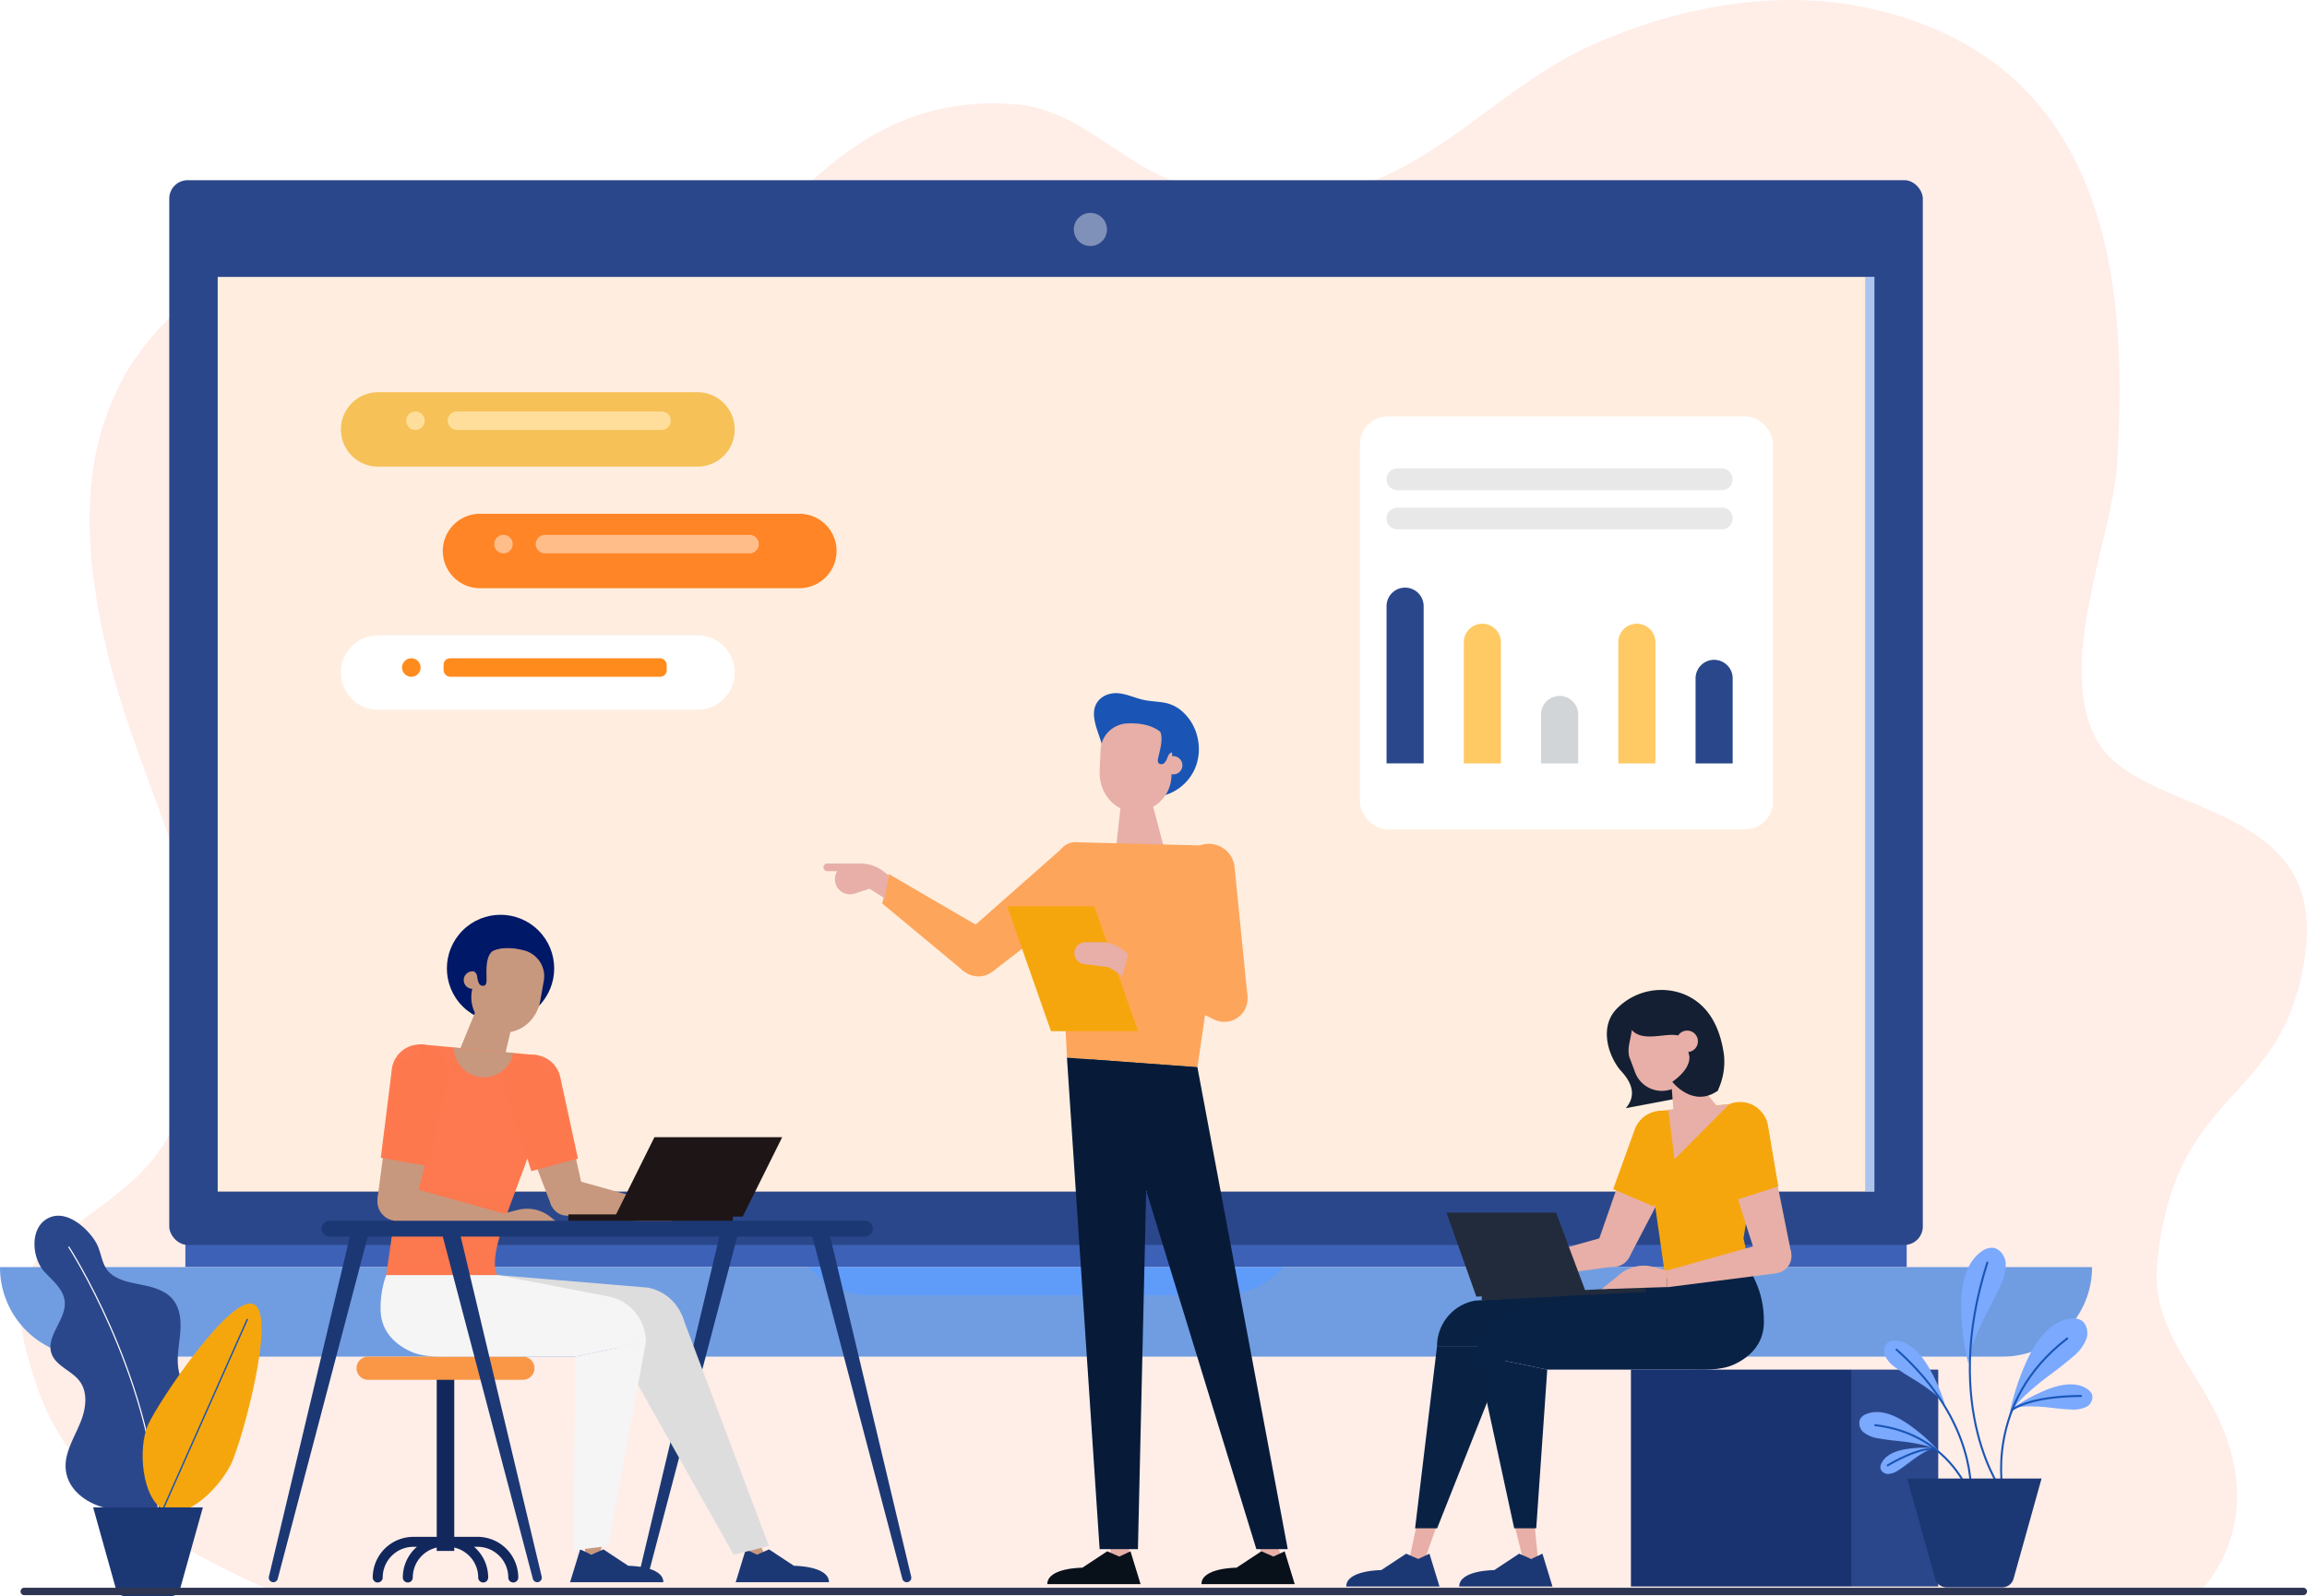 <svg xmlns="http://www.w3.org/2000/svg" xmlns:xlink="http://www.w3.org/1999/xlink" width="575.124" height="398.028" viewBox="0 0 575.124 398.028">
  <defs>
    <filter id="Rectangle_164981" x="337.325" y="102.129" width="104.671" height="104.671" filterUnits="userSpaceOnUse">
      <feOffset dx="1.714" dy="1.714" input="SourceAlpha"/>
      <feGaussianBlur result="blur"/>
      <feFlood flood-color="#81acea" flood-opacity="0.4"/>
      <feComposite operator="in" in2="blur"/>
      <feComposite in="SourceGraphic"/>
    </filter>
    <filter id="Path_146155" x="84.136" y="96.092" width="99.026" height="20.271" filterUnits="userSpaceOnUse">
      <feOffset dx="0.857" dy="1.714" input="SourceAlpha"/>
      <feGaussianBlur result="blur-2"/>
      <feFlood flood-color="#81acea" flood-opacity="0.4"/>
      <feComposite operator="in" in2="blur-2"/>
      <feComposite in="SourceGraphic"/>
    </filter>
    <filter id="Path_146156" x="84.136" y="156.713" width="99.026" height="20.271" filterUnits="userSpaceOnUse">
      <feOffset dx="0.857" dy="1.714" input="SourceAlpha"/>
      <feGaussianBlur result="blur-3"/>
      <feFlood flood-color="#81acea" flood-opacity="0.4"/>
      <feComposite operator="in" in2="blur-3"/>
      <feComposite in="SourceGraphic"/>
    </filter>
    <filter id="Path_146157" x="109.531" y="126.402" width="99.027" height="20.272" filterUnits="userSpaceOnUse">
      <feOffset dx="0.857" dy="1.714" input="SourceAlpha"/>
      <feGaussianBlur result="blur-4"/>
      <feFlood flood-color="#81acea" flood-opacity="0.4"/>
      <feComposite operator="in" in2="blur-4"/>
      <feComposite in="SourceGraphic"/>
    </filter>
  </defs>
  <g id="vidyalaya_belgium_2" transform="translate(0 0)">
    <path id="Path_146179" data-name="Path 146179" d="M678.292,317.452c-4.821,39.172-32.637,32.654-37.029,78.2-1.567,16.256,10.289,26.476,16.18,40.551,6.524,15.557,4.213,29.536-4.6,40.2H169.362c-10.688-4.9-20.887-10.1-29.764-16.36-12.221-8.594-21.893-19.187-26.825-33.711-4.452-13.123-7.882-25.783,3.813-35.737,6.349-5.412,12.958-9.588,18.7-14.6a45.371,45.371,0,0,0,11.033-13.626C167.4,321.239,140.363,285,130.434,243.85c-.958-4-1.835-8.037-2.534-12.089-1.821-10.321-2.668-20.792-1.588-30.991a68.2,68.2,0,0,1,8.478-27.075c7.373-12.892,26.472-31.929,46.995-28.3,15.421,2.734,25.125,17.773,39.049,23.213,17.547,6.854,37.014,1.373,50.159-8.7,25.566-19.6,41.949-56.843,85.644-53.429,14.816,1.156,24.818,13.055,37.809,18.508,17.859,7.506,35.476,7.451,52.543.149,19.628-8.4,33.095-24.015,52.368-32.949a130.571,130.571,0,0,1,20.349-7.438c15.5-4.27,32.458-5.78,48.448-2.489a94.389,94.389,0,0,1,9.65,2.489c53.458,16.74,55.974,71.569,53.458,111.577-1.154,18.331-15.58,49.943-4.923,68.883S682.955,279.573,678.292,317.452Z" transform="translate(-103.499 -80.472)" fill="rgba(252,79,25,0.99)" opacity="0.1"/>
    <g id="Group_317272" data-name="Group 317272" transform="translate(0 44.929)">
      <g id="Group_317271" data-name="Group 317271" transform="translate(0)">
        <g id="Group_317255" data-name="Group 317255" transform="translate(0 0)">
          <rect id="Rectangle_164972" data-name="Rectangle 164972" width="429.115" height="7.181" transform="translate(46.213 263.855)" fill="#3d61b7"/>
          <path id="Path_146066" data-name="Path 146066" d="M1177.084,298.973a22.272,22.272,0,0,1-22.219,22.326H677.76a22.271,22.271,0,0,1-22.218-22.326Z" transform="translate(-655.542 -27.937)" fill="#709de1"/>
          <path id="Path_146067" data-name="Path 146067" d="M812.482,306h87.155a20.765,20.765,0,0,0,15.573-7.03h-118.3A20.767,20.767,0,0,0,812.482,306Z" transform="translate(-595.29 -27.937)" fill="#5c9bff" opacity="0.8" style="mix-blend-mode: multiply;isolation: isolate"/>
          <rect id="Rectangle_164973" data-name="Rectangle 164973" width="437.151" height="265.517" rx="4.594" transform="translate(42.195)" fill="#2b478b"/>
          <rect id="Rectangle_164974" data-name="Rectangle 164974" width="412.995" height="228.08" transform="translate(54.273 24.128)" fill="#ffeedf"/>
          <rect id="Rectangle_164975" data-name="Rectangle 164975" width="2.296" height="228.024" transform="translate(464.972 24.128)" fill="#5c9bff" opacity="0.5"/>
          <path id="Path_146068" data-name="Path 146068" d="M827.5,119.941a4.128,4.128,0,1,0,4.128-4.128A4.127,4.127,0,0,0,827.5,119.941Z" transform="translate(-559.793 -107.648)" fill="#fff" opacity="0.4"/>
        </g>
        <g id="Group_317257" data-name="Group 317257" transform="translate(335.611 201.911)">
          <path id="Path_146069" data-name="Path 146069" d="M724.093,266.085c4.093-4.669-1.132-9.06-1.718-9.952l-.078-.1c-2.978-4.093-4.426-10.486-.6-14.586a15.509,15.509,0,0,1,16.4-3.984c6.705,2.446,9.6,8.7,10.491,15.354a16.669,16.669,0,0,1-1.579,8.931Z" transform="translate(-654.419 -236.576)" fill="#141f33"/>
          <path id="Path_146070" data-name="Path 146070" d="M726.144,243.557c-.432,3.008-1.1,4.241-.687,6.532l.359.959c.024.04.046.08.072.121l-.033-.019,1.091,2.908a7.114,7.114,0,1,0,13.32-5l-1.229-3.271C736.928,242.956,729.491,247.278,726.144,243.557Z" transform="translate(-654.948 -233.538)" fill="#e7afa7"/>
          <path id="Path_146071" data-name="Path 146071" d="M724.175,247.269a2.68,2.68,0,1,0,1.567-3.449A2.681,2.681,0,0,0,724.175,247.269Z" transform="translate(-641.69 -233.498)" fill="#e7afa7"/>
          <path id="Path_146072" data-name="Path 146072" d="M722.785,250.907c.791.758,10.107,12.162,10.107,12.162l-13.545,2.048-.788-10.1Z" transform="translate(-637.402 -230.339)" fill="#e7afa7"/>
          <g id="Group_317256" data-name="Group 317256" transform="translate(62.397 31.989)">
            <path id="Path_146073" data-name="Path 146073" d="M736.893,279.982a4.287,4.287,0,1,0,6.062-.009A4.287,4.287,0,0,0,736.893,279.982Z" transform="translate(-735.642 -250.223)" fill="#e7afa7"/>
            <path id="Path_146074" data-name="Path 146074" d="M725.749,290.289l7.737,3.694,13.921-26.66a5.514,5.514,0,0,0-2.213-8.034h0c-3.028-1.445-9.116,1.018-10.118,4.221Z" transform="translate(-725.563 -258.865)" fill="#e7afa7"/>
          </g>
          <path id="Path_146075" data-name="Path 146075" d="M727.685,302.969h57.207l2.548-14.8-50.288,3.443A11.54,11.54,0,0,0,727.685,302.969Z" transform="translate(-705.049 -214.121)" fill="#092244"/>
          <path id="Path_146076" data-name="Path 146076" d="M772.317,339.98H768.56l2.71-12.619h5.5Z" transform="translate(-753.041 -197.067)" fill="#e7afa7"/>
          <path id="Path_146077" data-name="Path 146077" d="M758.427,338.89H754.67L751.8,327.36h5.5Z" transform="translate(-710.646 -197.067)" fill="#e7afa7"/>
          <path id="Path_146078" data-name="Path 146078" d="M764.206,334.535l3.01,1.32,2.794-1.32,2.507,8.186h-23.25c0-4.093,8.74-4.093,8.74-4.093Z" transform="translate(-721.101 -193.944)" fill="#1b3874"/>
          <path id="Path_146079" data-name="Path 146079" d="M783.832,334.535l3.008,1.32,2.794-1.32,2.507,8.186H768.893c0-4.093,8.74-4.093,8.74-4.093Z" transform="translate(-768.893 -193.944)" fill="#1b3874"/>
          <path id="Path_146080" data-name="Path 146080" d="M756.766,343.9h5.494l18-45.416H762.237Z" transform="translate(-739.601 -209.634)" fill="#092244"/>
          <path id="Path_146081" data-name="Path 146081" d="M714.952,306.558l17.59,3.657L783.1,284.954l-58.677,10.252A11.542,11.542,0,0,0,714.952,306.558Z" transform="translate(-682.43 -215.522)" fill="#082246"/>
          <path id="Path_146082" data-name="Path 146082" d="M762.268,283.535c.406,2.967,4.422,6.79,4.283,15.659-.082,5.322-3.584,8.621-7.566,10.411-3.33,1.5-7.861,1.227-10.672,1.227h-35.77l20.994-20.64Z" transform="translate(-662.431 -216.139)" fill="#082246"/>
          <path id="Path_146083" data-name="Path 146083" d="M759.524,343.237h5.494l2.747-39.573-17.59-3.657Z" transform="translate(-717.654 -208.971)" fill="#082246"/>
          <path id="Path_146084" data-name="Path 146084" d="M737.5,290.8l26.1-3.524,2.041-8.54L737.5,286.606Z" transform="translate(-697.346 -218.229)" fill="#e7afa7"/>
          <path id="Path_146085" data-name="Path 146085" d="M739.006,297.46l-1.635-7.516,4.951-29.112a4.941,4.941,0,0,0-5.807-4.534l-19.807,1.883a4.942,4.942,0,0,0-3.859,6.276l5.072,35.434Z" transform="translate(-638.341 -228.028)" fill="#f6a60d"/>
          <path id="Path_146086" data-name="Path 146086" d="M725.4,277.133l10.1,4.321,8.07-13.221a7.089,7.089,0,0,0-3.838-10.277h0a7.089,7.089,0,0,0-8.918,4.2Z" transform="translate(-658.859 -227.437)" fill="#f6a60d"/>
          <path id="Path_146087" data-name="Path 146087" d="M733.062,291.543l40.892-2.117v-1.252l-40.892,2.117Z" transform="translate(-699.28 -214.121)" fill="#222b3b"/>
          <path id="Path_146088" data-name="Path 146088" d="M750.925,296.227l27.285-1.149-7.41-19.807H743.483Z" transform="translate(-718.492 -219.736)" fill="#222b3b"/>
          <path id="Path_146089" data-name="Path 146089" d="M709.732,291.9,737,288.418l.866-8.583-28.139,7.873Z" transform="translate(-629.714 -217.75)" fill="#e7afa7"/>
          <path id="Path_146090" data-name="Path 146090" d="M707.794,283.532a4.286,4.286,0,1,0,4.841-3.65A4.286,4.286,0,0,0,707.794,283.532Z" transform="translate(-605.326 -217.747)" fill="#e7afa7"/>
          <path id="Path_146091" data-name="Path 146091" d="M745.7,285.681l-3.535-.9a9.347,9.347,0,0,0-8.212,1.81l-4.614,3.757,16.361-.517Z" transform="translate(-665.681 -215.724)" fill="#e7afa7"/>
          <rect id="Rectangle_164976" data-name="Rectangle 164976" width="55.106" height="54.083" transform="translate(70.97 94.693)" fill="#193370"/>
          <rect id="Rectangle_164977" data-name="Rectangle 164977" width="21.508" height="54.083" transform="translate(126.076 94.693)" fill="#2b478b"/>
          <path id="Path_146092" data-name="Path 146092" d="M724.592,247.364l7.291.643v9.045c-6.214,4.339-11.305-2.23-11.305-2.23,5.035-3.631,4.4-6.42,4.031-7.42" transform="translate(-639.293 -231.881)" fill="#141f33"/>
          <path id="Path_146093" data-name="Path 146093" d="M716.63,294.891l8.339-1.992-6.087-30.36c-.191-3.351-2.034-4.776-5.325-4.113h0c-3.291.663-6.678,6.29-5.554,9.454Z" transform="translate(-614.015 -227.136)" fill="#e7afa7"/>
          <path id="Path_146094" data-name="Path 146094" d="M716.225,280.464l10.454-3.364-2.588-15.272a7.088,7.088,0,0,0-9.639-5.237h0a7.088,7.088,0,0,0-3.971,9.025Z" transform="translate(-618.963 -228.096)" fill="#f6a60d"/>
          <path id="Path_146095" data-name="Path 146095" d="M733.769,256.431l-13.646,13.746L718.558,257.8Z" transform="translate(-638.28 -227.935)" fill="#e7afa7"/>
        </g>
        <g id="Group_317259" data-name="Group 317259" transform="translate(67.008 177.646)">
          <circle id="Ellipse_5061" data-name="Ellipse 5061" cx="13.375" cy="13.375" r="13.375" transform="translate(57.774 37.829) rotate(-135)" fill="#001868"/>
          <path id="Path_146096" data-name="Path 146096" d="M940.822,332.308h16a10.15,10.15,0,0,1,10.138,10.14,1.243,1.243,0,1,1-2.486,0,7.661,7.661,0,0,0-7.652-7.654h-.867a10.11,10.11,0,0,1,3.509,7.654,1.243,1.243,0,1,1-2.486,0,7.669,7.669,0,0,0-7.69-7.654h-.969a7.662,7.662,0,0,0-7.652,7.654,1.243,1.243,0,0,1-2.486,0,10.1,10.1,0,0,1,3.515-7.654h-.873a7.661,7.661,0,0,0-7.652,7.654,1.243,1.243,0,0,1-2.486,0A10.15,10.15,0,0,1,940.822,332.308Z" transform="translate(-904.77 -171.649)" fill="#12285d"/>
          <rect id="Rectangle_164978" data-name="Rectangle 164978" width="4.373" height="44.495" transform="translate(41.865 119.679)" fill="#12285d"/>
          <path id="Path_146097" data-name="Path 146097" d="M930.765,306.781h38.56a2.892,2.892,0,0,0,2.892-2.892h0A2.892,2.892,0,0,0,969.324,301h-38.56a2.892,2.892,0,0,0-2.892,2.892h0A2.892,2.892,0,0,0,930.765,306.781Z" transform="translate(-905.994 -185.275)" fill="#f99746"/>
          <path id="Path_146098" data-name="Path 146098" d="M893.569,366.656h0a1.132,1.132,0,0,1-1.1-1.4l20.443-85.881H917.4l-22.739,86.432A1.132,1.132,0,0,1,893.569,366.656Z" transform="translate(-800.323 -194.683)" fill="#1b3874"/>
          <path id="Path_146099" data-name="Path 146099" d="M944.354,255.165l-12.8,1.03,6.2-15.1,9.457,2.1Z" transform="translate(-886.27 -211.343)" fill="#c8987e"/>
          <path id="Path_146100" data-name="Path 146100" d="M941.44,236.617a2.183,2.183,0,1,1-1.764-2.532A2.181,2.181,0,0,1,941.44,236.617Z" transform="translate(-888.508 -214.41)" fill="#c8987e"/>
          <path id="Path_146101" data-name="Path 146101" d="M939.73,230.711a6.819,6.819,0,0,1,3.806,3.209,6.628,6.628,0,0,1,.68,4.277h0l-.228,1.282c-.02.055-.037.111-.06.166l.036-.03-.639,3.574c-.881,4.927-5.3,8.512-9.986,7.753a8.834,8.834,0,0,1-7.011-10.46l.782-4.379,0-.009S928.7,227.534,939.73,230.711Z" transform="translate(-875.658 -216.171)" fill="#c8987e"/>
          <path id="Path_146102" data-name="Path 146102" d="M941.842,231.067a15.514,15.514,0,0,0-3.4-.271,7.374,7.374,0,0,0-2.486.446c-2.58,1.013-2.15,5.323-2.161,7.486,0,.528-.01,1.155-.449,1.45a1.1,1.1,0,0,1-1.444-.505,5.172,5.172,0,0,1-.432-1.65,1.818,1.818,0,0,0-.887-1.391l3.437-8.6c.026-.063,5.54,1.778,5.965,1.915A6.857,6.857,0,0,1,941.842,231.067Z" transform="translate(-879.51 -217.032)" fill="#001868"/>
          <g id="Group_317258" data-name="Group 317258" transform="translate(59.142 42.142)">
            <path id="Path_146103" data-name="Path 146103" d="M926.86,272.161a4.287,4.287,0,1,1-6.021-.712A4.287,4.287,0,0,1,926.86,272.161Z" transform="translate(-908.264 -240.677)" fill="#c8987e"/>
            <path id="Path_146104" data-name="Path 146104" d="M938.707,282.988l-8.112,2.774-10.744-28.091a5.514,5.514,0,0,1,3.127-7.724h0c3.176-1.086,8.938,2.065,9.563,5.363Z" transform="translate(-919.247 -249.729)" fill="#c8987e"/>
          </g>
          <path id="Path_146105" data-name="Path 146105" d="M953.365,301.3H901.626l4.8-14.48L943.9,289.95A11.54,11.54,0,0,1,953.365,301.3Z" transform="translate(-849.473 -191.444)" fill="#ddd"/>
          <path id="Path_146106" data-name="Path 146106" d="M895.256,339.932h3.757l-5.991-12.619h-5.5Z" transform="translate(-774.883 -173.822)" fill="#c8987e"/>
          <path id="Path_146107" data-name="Path 146107" d="M914.529,338.842h3.757l2.87-11.529h-5.5Z" transform="translate(-835.781 -173.822)" fill="#c8987e"/>
          <path id="Path_146108" data-name="Path 146108" d="M913.79,334.488l-3.01,1.319-2.793-1.319-2.509,8.185h23.25c0-4.093-8.74-4.093-8.74-4.093Z" transform="translate(-830.367 -170.7)" fill="#1b3874"/>
          <path id="Path_146109" data-name="Path 146109" d="M885.023,334.488l-3.01,1.319-2.794-1.319-2.507,8.185h23.249c0-4.093-8.739-4.093-8.739-4.093Z" transform="translate(-760.312 -170.7)" fill="#1b3874"/>
          <path id="Path_146110" data-name="Path 146110" d="M927.038,351.262l-8.774,2.187-31.116-55.257,18.3-4.22Z" transform="translate(-802.366 -188.333)" fill="#ddd"/>
          <path id="Path_146111" data-name="Path 146111" d="M973.243,303.491l-17.59,3.657-47.139-20.327,27.678,0,27.585,5.315A11.539,11.539,0,0,1,973.243,303.491Z" transform="translate(-879.236 -191.444)" fill="#f5f5f5"/>
          <path id="Path_146112" data-name="Path 146112" d="M922.176,286.821a23.76,23.76,0,0,0-1.4,8.689c.083,5.32,3.585,8.621,7.566,10.41,3.331,1.5,7.862,1.229,10.672,1.229h30.3l-19.463-20.324Z" transform="translate(-892.898 -191.444)" fill="#f5f5f5"/>
          <path id="Path_146113" data-name="Path 146113" d="M917.288,349.319l-8.774,1.093.533-48.32,17.59-3.657Z" transform="translate(-832.63 -186.39)" fill="#f5f5f5"/>
          <path id="Path_146114" data-name="Path 146114" d="M932.07,281.606l-25.758-2.1-2.381-9.963,28.139,7.873Z" transform="translate(-831.486 -198.964)" fill="#c8987e"/>
          <path id="Path_146115" data-name="Path 146115" d="M926.339,304.273l8.28-57.553,29.43,2.737,1.434,8.129c.208,14.5-15.236,39.467-11.466,46.69Z" transform="translate(-897.062 -208.896)" fill="rgba(254,120,78,0.99)"/>
          <path id="Path_146116" data-name="Path 146116" d="M938.735,274.438l-11.622,3.126-6.206-19.088a7.088,7.088,0,0,1,5-9.764h0a7.088,7.088,0,0,1,8.371,5.207Z" transform="translate(-861.659 -208.1)" fill="rgba(254,120,78,0.99)"/>
          <path id="Path_146117" data-name="Path 146117" d="M961.367,282.708,934.75,280.33l-1.523-9.686,28.139,7.873Z" transform="translate(-902.828 -198.485)" fill="#c8987e"/>
          <path id="Path_146118" data-name="Path 146118" d="M958.042,274.818a4.846,4.846,0,1,1-5.472-4.125A4.846,4.846,0,0,1,958.042,274.818Z" transform="translate(-921.321 -198.484)" fill="#c8987e"/>
          <path id="Path_146119" data-name="Path 146119" d="M921.828,276.49l3.533-.9a9.347,9.347,0,0,1,8.212,1.81l4.614,3.757-16.36-.517Z" transform="translate(-863.289 -196.459)" fill="#c8987e"/>
          <path id="Path_146120" data-name="Path 146120" d="M953.342,284.634l-9.62-.274,4.069-30.937c.066-3.357,2.945-4.762,6.257-4.222h0c3.313.54,6.908,6.036,5.9,9.238Z" transform="translate(-916.647 -207.866)" fill="#c8987e"/>
          <path id="Path_146121" data-name="Path 146121" d="M954.69,277.133l-11.88-2.118,2.7-21.626A7.089,7.089,0,0,1,954.43,247h0a7.088,7.088,0,0,1,5.056,8.463Z" transform="translate(-914.889 -208.882)" fill="rgba(254,120,78,0.99)"/>
          <path id="Path_146122" data-name="Path 146122" d="M871.065,281.336h133.471a1.972,1.972,0,0,0,1.972-1.972h0a1.971,1.971,0,0,0-1.972-1.971H871.065a1.971,1.971,0,0,0-1.972,1.971h0A1.972,1.972,0,0,0,871.065,281.336Z" transform="translate(-855.924 -195.548)" fill="#1b3874"/>
          <path id="Path_146123" data-name="Path 146123" d="M886.245,366.656h0a1.132,1.132,0,0,0,1.1-1.4L866.9,279.38H862.41l22.739,86.432A1.133,1.133,0,0,0,886.245,366.656Z" transform="translate(-727.202 -194.683)" fill="#1b3874"/>
          <path id="Path_146124" data-name="Path 146124" d="M957.751,366.656h0a1.132,1.132,0,0,1-1.1-1.4l20.442-85.881h4.494l-22.739,86.432A1.133,1.133,0,0,1,957.751,366.656Z" transform="translate(-956.619 -194.683)" fill="#1b3874"/>
          <path id="Path_146125" data-name="Path 146125" d="M950.427,366.656h0a1.132,1.132,0,0,0,1.1-1.4L931.086,279.38h-4.494l22.739,86.432A1.133,1.133,0,0,0,950.427,366.656Z" transform="translate(-883.498 -194.683)" fill="#1b3874"/>
          <path id="Path_146126" data-name="Path 146126" d="M946.4,248.648l-.24.774a7.461,7.461,0,0,1-7.139,5.289h0a7.461,7.461,0,0,1-7.427-6.753l-.063-.66Z" transform="translate(-885.427 -208.645)" fill="#c8987e"/>
          <path id="Path_146127" data-name="Path 146127" d="M884.835,282.673h31.851l9.84-19.807H894.676Z" transform="translate(-798.536 -201.87)" fill="#1e1616"/>
          <rect id="Rectangle_164979" data-name="Rectangle 164979" width="40.998" height="1.592" transform="translate(74.7 80.252)" fill="#1e1616"/>
        </g>
        <g id="Group_317260" data-name="Group 317260" transform="translate(205.25 127.917)">
          <path id="Path_146128" data-name="Path 146128" d="M836.519,226.305l-7.338-8.983,24.634-21.736a5.413,5.413,0,0,1,8.087,1.231h0c1.758,2.786.243,8.7-3.345,12.028S836.519,226.305,836.519,226.305Z" transform="translate(-794.191 -156.984)" fill="#fea55c"/>
          <rect id="Rectangle_164980" data-name="Rectangle 164980" width="4.635" height="5.712" transform="translate(71.596 210.863)" fill="#e7afa7"/>
          <path id="Path_146129" data-name="Path 146129" d="M803.726,320.931h-4.635l-2.137-5.712h4.635Z" transform="translate(-689.03 -104.356)" fill="#e7afa7"/>
          <path id="Path_146130" data-name="Path 146130" d="M817.363,199.855l12.52,1.007L825.955,186.1l-7.177,1.13Z" transform="translate(-744.476 -160.55)" fill="#e7afa7"/>
          <path id="Path_146131" data-name="Path 146131" d="M841.7,250.318l7.261-49.6a4.577,4.577,0,0,0-3.825-5.652l-33.2-.842a4.58,4.58,0,0,0-5.193,4.43l2.434,49.262Z" transform="translate(-748.439 -157.032)" fill="#fea55c"/>
          <path id="Path_146132" data-name="Path 146132" d="M844.418,234.023l-12.445,16.685-2.382,103.479h-9.548l-8.15-122.564Z" transform="translate(-751.161 -140.738)" fill="#071b39"/>
          <path id="Path_146133" data-name="Path 146133" d="M796.2,231.932l2.959,16.083a7.771,7.771,0,0,0,7.642,6.364h0l30.624,99.675h7.823L822.727,233.89Z" transform="translate(-729.47 -140.603)" fill="#071b39"/>
          <path id="Path_146134" data-name="Path 146134" d="M837.077,186.457a11.932,11.932,0,0,1-23.088-3.223c-.255-3.321-2.256-6.289-2.348-9.653-.1-3.816,3.264-5.785,6.8-5.172,1.909.332,3.7,1.164,5.594,1.572,1.637.353,3.327.383,4.977.663a9.137,9.137,0,0,1,5.006,2.549,12.206,12.206,0,0,1,3.439,6.169A12.543,12.543,0,0,1,837.077,186.457Z" transform="translate(-744.174 -168.297)" fill="#1a55b5"/>
          <path id="Path_146135" data-name="Path 146135" d="M814.5,181.424a2.275,2.275,0,1,0,2.37-2.177A2.275,2.275,0,0,0,814.5,181.424Z" transform="translate(-729.53 -163.533)" fill="#e7afa7"/>
          <path id="Path_146136" data-name="Path 146136" d="M822.746,173.586a7.1,7.1,0,0,0-4.6,2.4,6.916,6.916,0,0,0-1.661,4.2h0l-.056,1.355c.007.062.011.122.023.184l-.03-.039-.158,3.78c-.218,5.211,3.463,9.857,8.406,10.145a9.207,9.207,0,0,0,9.5-9.055l.2-4.633v-.009S834.688,172.847,822.746,173.586Z" transform="translate(-747.375 -166.014)" fill="#e7afa7"/>
          <path id="Path_146137" data-name="Path 146137" d="M816.234,173.547a15.174,15.174,0,0,1,3.3.462,7.2,7.2,0,0,1,2.279.954c2.248,1.514.923,5.537.475,7.605-.111.505-.237,1.105.12,1.48a1.071,1.071,0,0,0,1.485-.177,5.028,5.028,0,0,0,.762-1.484,1.774,1.774,0,0,1,1.142-1.138l-1.455-8.946c-.01-.065-5.666.522-6.1.563A6.706,6.706,0,0,0,816.234,173.547Z" transform="translate(-738.775 -166.555)" fill="#1a55b5"/>
          <path id="Path_146138" data-name="Path 146138" d="M807.543,219.4,830.5,230.33l1.97-10.929-23.5-6.545Z" transform="translate(-732.972 -148.905)" fill="#fea55c"/>
          <path id="Path_146139" data-name="Path 146139" d="M805.3,218.634a5.8,5.8,0,1,0,8.161.822A5.8,5.8,0,0,0,805.3,218.634Z" transform="translate(-709 -146.96)" fill="#fea55c"/>
          <path id="Path_146140" data-name="Path 146140" d="M848.024,210.736a5.8,5.8,0,1,0,8.161.822A5.8,5.8,0,0,0,848.024,210.736Z" transform="translate(-813.034 -150.397)" fill="#fea55c"/>
          <path id="Path_146141" data-name="Path 146141" d="M848.009,207.085l20.289,16.86,6.432-9.591-25.1-14.633Z" transform="translate(-833.309 -154.622)" fill="#fea55c"/>
          <path id="Path_146142" data-name="Path 146142" d="M810.4,234.348l11.421-1.857-3.185-31.831A6.454,6.454,0,0,0,811,194.589h0c-3.862.72-7.807,6.845-7.807,12.677S810.4,234.348,810.4,234.348Z" transform="translate(-716.076 -156.903)" fill="#fea55c"/>
          <path id="Path_146143" data-name="Path 146143" d="M833.121,236.477h21.73l-10.934-31.166h-21.73Z" transform="translate(-776.369 -152.189)" fill="#f6a60d"/>
          <path id="Path_146144" data-name="Path 146144" d="M823.975,213.744h0a2.74,2.74,0,0,0,2.332,3.279l6.237.807,3.341,2.133,1.429-5.451-1.4-1.074a9.07,9.07,0,0,0-5.521-1.874h-3.737A2.742,2.742,0,0,0,823.975,213.744Z" transform="translate(-761.314 -149.467)" fill="#e7afa7"/>
          <path id="Path_146145" data-name="Path 146145" d="M866.469,197.908h8.422a9.07,9.07,0,0,1,5.521,1.874l1.4,1.074-.979,5.739-3.792-2.421-3.549,1.171a3.772,3.772,0,0,1-4.5-5.544h-2.519a.947.947,0,0,1,0-1.893Z" transform="translate(-865.523 -155.41)" fill="#e7afa7"/>
          <path id="Path_146146" data-name="Path 146146" d="M809.927,317.4l3.01,1.319,2.794-1.319,2.507,8.185H794.989c0-4.093,8.739-4.093,8.739-4.093Z" transform="translate(-700.721 -103.409)" fill="#08101a"/>
          <path id="Path_146147" data-name="Path 146147" d="M836.7,317.4l3.008,1.319,2.794-1.319,2.507,8.185H821.764c0-4.093,8.74-4.093,8.74-4.093Z" transform="translate(-765.923 -103.409)" fill="#08101a"/>
        </g>
        <g id="Group_317261" data-name="Group 317261" transform="translate(337.325 57.2)">
          <g transform="matrix(1, 0, 0, 1, -337.32, -102.13)" filter="url(#Rectangle_164981)">
            <rect id="Rectangle_164981-2" data-name="Rectangle 164981" width="102.957" height="102.957" rx="6.885" transform="translate(337.32 102.13)" fill="#fff"/>
          </g>
          <path id="Path_146148" data-name="Path 146148" d="M721.15,165.876h80.869a2.708,2.708,0,0,0,2.708-2.708h0a2.709,2.709,0,0,0-2.708-2.708H721.15a2.708,2.708,0,0,0-2.708,2.708h0A2.708,2.708,0,0,0,721.15,165.876Z" transform="translate(-710.106 -145.778)" fill="#e8e8e8"/>
          <path id="Path_146149" data-name="Path 146149" d="M721.15,172.683h80.869a2.708,2.708,0,0,0,2.708-2.708h0a2.707,2.707,0,0,0-2.708-2.707H721.15a2.707,2.707,0,0,0-2.708,2.707h0A2.708,2.708,0,0,0,721.15,172.683Z" transform="translate(-710.106 -142.815)" fill="#e8e8e8"/>
          <path id="Path_146150" data-name="Path 146150" d="M718.442,219.544h9.248V198.337a4.624,4.624,0,0,0-4.624-4.624h0a4.623,4.623,0,0,0-4.624,4.624Z" transform="translate(-633.069 -131.306)" fill="#2b478b"/>
          <path id="Path_146151" data-name="Path 146151" d="M731.862,222.274h9.247v-30.21a4.623,4.623,0,0,0-4.623-4.624h0a4.623,4.623,0,0,0-4.624,4.624Z" transform="translate(-665.748 -134.036)" fill="#ffca64"/>
          <path id="Path_146152" data-name="Path 146152" d="M745.281,216.814h9.247v-12.2a4.623,4.623,0,0,0-4.624-4.624h0a4.623,4.623,0,0,0-4.623,4.624Z" transform="translate(-698.426 -128.576)" fill="#d1d5d8"/>
          <path id="Path_146153" data-name="Path 146153" d="M758.7,222.274h9.248v-30.21a4.623,4.623,0,0,0-4.624-4.624h0a4.624,4.624,0,0,0-4.624,4.624Z" transform="translate(-731.105 -134.036)" fill="#ffca64"/>
          <path id="Path_146154" data-name="Path 146154" d="M772.119,225h9.248V185.791a4.623,4.623,0,0,0-4.624-4.624h0a4.624,4.624,0,0,0-4.624,4.624Z" transform="translate(-763.783 -136.766)" fill="#2b478b"/>
        </g>
        <g id="Group_317265" data-name="Group 317265" transform="translate(84.136 51.163)">
          <g transform="matrix(1, 0, 0, 1, -84.14, -96.09)" filter="url(#Path_146155)">
            <path id="Path_146155-2" data-name="Path 146155" d="M902.606,164.33h79.612a9.278,9.278,0,0,0,9.278-9.279h0a9.278,9.278,0,0,0-9.278-9.279H902.606a9.278,9.278,0,0,0-9.279,9.279h0A9.278,9.278,0,0,0,902.606,164.33Z" transform="translate(-809.19 -49.68)" fill="#f6c157"/>
          </g>
          <g transform="matrix(1, 0, 0, 1, -84.14, -96.09)" filter="url(#Path_146156)">
            <path id="Path_146156-2" data-name="Path 146156" d="M902.606,206.569h79.612a9.278,9.278,0,0,0,9.278-9.279h0a9.278,9.278,0,0,0-9.278-9.279H902.606a9.278,9.278,0,0,0-9.279,9.279h0A9.278,9.278,0,0,0,902.606,206.569Z" transform="translate(-809.19 -31.3)" fill="#fff"/>
          </g>
          <g transform="matrix(1, 0, 0, 1, -84.14, -96.09)" filter="url(#Path_146157)">
            <path id="Path_146157-2" data-name="Path 146157" d="M884.912,185.451h79.612a9.28,9.28,0,0,0,9.278-9.28h0a9.279,9.279,0,0,0-9.278-9.279H884.912a9.28,9.28,0,0,0-9.28,9.279h0A9.28,9.28,0,0,0,884.912,185.451Z" transform="translate(-766.1 -40.49)" fill="#ff8526"/>
          </g>
          <g id="Group_317262" data-name="Group 317262" transform="translate(17.119 6.511)">
            <path id="Path_146158" data-name="Path 146158" d="M906.137,154.921h51.011a2.306,2.306,0,0,0,2.306-2.3h0a2.306,2.306,0,0,0-2.306-2.306H906.137a2.306,2.306,0,0,0-2.306,2.306h0A2.306,2.306,0,0,0,906.137,154.921Z" transform="translate(-893.481 -150.31)" fill="#ffde9b"/>
            <circle id="Ellipse_5062" data-name="Ellipse 5062" cx="2.306" cy="2.306" r="2.306" transform="translate(0)" fill="#ffde9b"/>
          </g>
          <g id="Group_317263" data-name="Group 317263" transform="translate(39.069 37.284)">
            <path id="Path_146159" data-name="Path 146159" d="M890.843,176.362h51.011a2.306,2.306,0,0,0,2.306-2.306h0a2.306,2.306,0,0,0-2.306-2.3H890.843a2.305,2.305,0,0,0-2.306,2.3h0A2.305,2.305,0,0,0,890.843,176.362Z" transform="translate(-878.186 -171.751)" fill="#ffbd8a"/>
            <path id="Path_146160" data-name="Path 146160" d="M931.293,174.056a2.306,2.306,0,1,0,2.306-2.3A2.305,2.305,0,0,0,931.293,174.056Z" transform="translate(-931.293 -171.751)" fill="#ffbd8a"/>
          </g>
          <g id="Group_317264" data-name="Group 317264" transform="translate(16.097 68.055)">
            <rect id="Rectangle_164982" data-name="Rectangle 164982" width="55.623" height="4.612" rx="1.607" transform="translate(10.351)" fill="#ff8b1d"/>
            <path id="Path_146161" data-name="Path 146161" d="M947.3,195.5a2.306,2.306,0,1,0,2.306-2.3A2.306,2.306,0,0,0,947.3,195.5Z" transform="translate(-947.298 -193.191)" fill="#ff8b1d"/>
          </g>
        </g>
        <g id="Group_317267" data-name="Group 317267" transform="translate(8.593 258.233)">
          <g id="Group_317266" data-name="Group 317266">
            <path id="Path_146162" data-name="Path 146162" d="M1025.327,340.857c-2.878-3.318-6.519-6.181-7.667-10.368-.84-3.06-.178-6.3.151-9.454s.212-6.644-1.828-9.072c-1.683-2-4.34-2.87-6.895-3.42s-5.223-.9-7.492-2.2c-3.681-2.113-2.948-5.7-4.926-8.854-2.217-3.535-7.378-8.044-11.8-5.7-4.686,2.486-3.943,10.033-.827,13.367,2.067,2.21,4.715,4.331,5.019,7.342.458,4.534-4.738,8.615-3.308,12.943,1.055,3.2,5.084,4.3,7.073,7.01,1.969,2.687,1.572,6.45.413,9.571s-2.984,6.008-3.706,9.259c-1.474,6.652,3.745,11.249,9.692,12.732,5.465,1.363,17.251.72,17.251.72a22.552,22.552,0,0,0,11.182-9.2,11.706,11.706,0,0,0,.636-10.161A16.97,16.97,0,0,0,1025.327,340.857Z" transform="translate(-981.528 -291.148)" fill="#2b478b"/>
            <path id="Path_146163" data-name="Path 146163" d="M993.194,296.6s20.123,31.084,22.313,65.6" transform="translate(-984.618 -288.776)" fill="none" stroke="#fff" stroke-linecap="round" stroke-linejoin="round" stroke-width="0.288"/>
            <path id="Path_146164" data-name="Path 146164" d="M976.654,336.566c-2.632,5.748-1.635,18.712,4.113,21.344s14.069-6.062,16.7-11.81,11.256-36.882,5.508-39.514S979.287,330.818,976.654,336.566Z" transform="translate(-948.303 -284.509)" fill="#f6a60d"/>
            <line id="Line_980" data-name="Line 980" x1="20.8" y2="46.86" transform="translate(32.248 25.858)" fill="none" stroke="#1a55b5" stroke-linecap="round" stroke-linejoin="round" stroke-width="0.353"/>
          </g>
          <path id="Path_146165" data-name="Path 146165" d="M993.465,363.964h11.354a2.389,2.389,0,0,0,2.3-1.747l5.7-20.4H985.462l5.7,20.4A2.388,2.388,0,0,0,993.465,363.964Z" transform="translate(-970.836 -269.098)" fill="#1b3874"/>
        </g>
        <g id="Group_317270" data-name="Group 317270" transform="translate(463.496 266.214)">
          <g id="Group_317268" data-name="Group 317268" transform="translate(25.409)">
            <path id="Path_146166" data-name="Path 146166" d="M678.29,293.926a4.433,4.433,0,0,0-2.783,1c-.075.053-.146.108-.22.162-3.126,2.4-4.73,6.781-4.771,13.042a60.09,60.09,0,0,0,1.81,14.707,26.064,26.064,0,0,1,1.465-5.879,69.344,69.344,0,0,1,3.7-7.871c1.028-1.969,2.091-4.006,2.972-6.069a10.664,10.664,0,0,0,1.134-5.534C681.356,295.814,680.051,294.025,678.29,293.926Z" transform="translate(-670.516 -293.922)" fill="#7aa9fe"/>
            <path id="Path_146167" data-name="Path 146167" d="M674.127,306.593a4.423,4.423,0,0,0-2.944-.283c-.089.016-.178.033-.267.053-3.851.828-7.177,4.1-9.891,9.745a59.979,59.979,0,0,0-4.659,14.068,26.126,26.126,0,0,1,3.839-4.687,70.076,70.076,0,0,1,6.714-5.531c1.771-1.339,3.6-2.724,5.283-4.212a10.671,10.671,0,0,0,3.394-4.518C676.092,309.611,675.677,307.437,674.127,306.593Z" transform="translate(-644.341 -288.581)" fill="#7aa9fe"/>
            <path id="Path_146168" data-name="Path 146168" d="M675.343,320.271a3.025,3.025,0,0,0-1.332-1.521c-.052-.034-.1-.066-.158-.1-2.3-1.392-5.494-1.322-9.487.211a40.921,40.921,0,0,0-8.91,4.814,17.765,17.765,0,0,1,4.106-.531,47.426,47.426,0,0,1,5.93.395c1.508.164,3.07.334,4.6.38a7.288,7.288,0,0,0,3.8-.656A2.747,2.747,0,0,0,675.343,320.271Z" transform="translate(-642.679 -283.593)" fill="#7aa9fe"/>
            <path id="Path_146169" data-name="Path 146169" d="M679.293,353.929s-15.687-20.665-3.944-57.422" transform="translate(-668.823 -292.797)" fill="none" stroke="#1a55b5" stroke-linecap="round" stroke-linejoin="round" stroke-width="0.499"/>
            <path id="Path_146170" data-name="Path 146170" d="M660.374,348.193s-4.96-22.461,15.968-38.505" transform="translate(-649.905 -287.061)" fill="none" stroke="#1a55b5" stroke-linecap="round" stroke-linejoin="round" stroke-width="0.499"/>
            <path id="Path_146171" data-name="Path 146171" d="M657.455,323.177s3.826-3.4,17.185-3.506" transform="translate(-644.75 -282.716)" fill="none" stroke="#1a55b5" stroke-linecap="round" stroke-linejoin="round" stroke-width="0.499"/>
          </g>
          <g id="Group_317269" data-name="Group 317269" transform="translate(0 23.184)">
            <path id="Path_146172" data-name="Path 146172" d="M681.345,313.878a7.609,7.609,0,0,0,2.708,2.975c1.29.942,2.681,1.8,4.027,2.631a49.639,49.639,0,0,1,5.128,3.47,18.639,18.639,0,0,1,3.035,3.064A42.7,42.7,0,0,0,692,316.361c-2.3-3.816-4.878-5.914-7.664-6.245-.063-.007-.128-.014-.194-.02a3.157,3.157,0,0,0-2.067.4A2.86,2.86,0,0,0,681.345,313.878Z" transform="translate(-674.876 -310.076)" fill="#7aa9fe"/>
            <path id="Path_146173" data-name="Path 146173" d="M683.308,327.5a7.6,7.6,0,0,0,3.72,1.53c1.57.3,3.195.481,4.766.656a49.545,49.545,0,0,1,6.12.943,18.581,18.581,0,0,1,4.054,1.47A42.676,42.676,0,0,0,694,325.186c-3.713-2.463-6.941-3.258-9.6-2.364-.062.02-.123.042-.184.065a3.153,3.153,0,0,0-1.7,1.244A2.86,2.86,0,0,0,683.308,327.5Z" transform="translate(-682.24 -304.683)" fill="#7aa9fe"/>
            <path id="Path_146174" data-name="Path 146174" d="M684.95,335.213a5.2,5.2,0,0,0,2.566-.983c.921-.587,1.814-1.259,2.678-1.907a33.638,33.638,0,0,1,3.486-2.4,12.629,12.629,0,0,1,2.705-1.17,29.15,29.15,0,0,0-7.2.3c-3,.515-4.979,1.632-5.881,3.323-.022.039-.042.077-.062.118a2.159,2.159,0,0,0-.261,1.415A1.957,1.957,0,0,0,684.95,335.213Z" transform="translate(-677.668 -301.989)" fill="#7aa9fe"/>
            <path id="Path_146175" data-name="Path 146175" d="M695.06,348.2s2.08-18.353-18.478-36.573" transform="translate(-667.27 -309.399)" fill="none" stroke="#1a55b5" stroke-linecap="round" stroke-linejoin="round" stroke-width="0.499"/>
            <path id="Path_146176" data-name="Path 146176" d="M700.4,342.5s-5.137-15.549-23.781-17.752" transform="translate(-672.615 -303.691)" fill="none" stroke="#1a55b5" stroke-linecap="round" stroke-linejoin="round" stroke-width="0.499"/>
            <path id="Path_146177" data-name="Path 146177" d="M694.609,328.878s-3.579-.69-11.792,4.106" transform="translate(-675.708 -301.908)" fill="none" stroke="#1a55b5" stroke-linecap="round" stroke-linejoin="round" stroke-width="0.499"/>
          </g>
          <path id="Path_146178" data-name="Path 146178" d="M674.113,361.147h13.9a2.926,2.926,0,0,0,2.817-2.138l6.982-24.983h-33.5l6.981,24.983A2.926,2.926,0,0,0,674.113,361.147Z" transform="translate(-652.359 -276.469)" fill="#1b3874"/>
        </g>
      </g>
    </g>
    <path id="Rectangle_164983" data-name="Rectangle 164983" d="M.923,0H569.077A.923.923,0,0,1,570,.923v0a.923.923,0,0,1-.923.923H.923A.923.923,0,0,1,0,.923v0A.923.923,0,0,1,.923,0Z" transform="translate(5.125 395.929)" fill="#2e3552"/>
  </g>
</svg>
